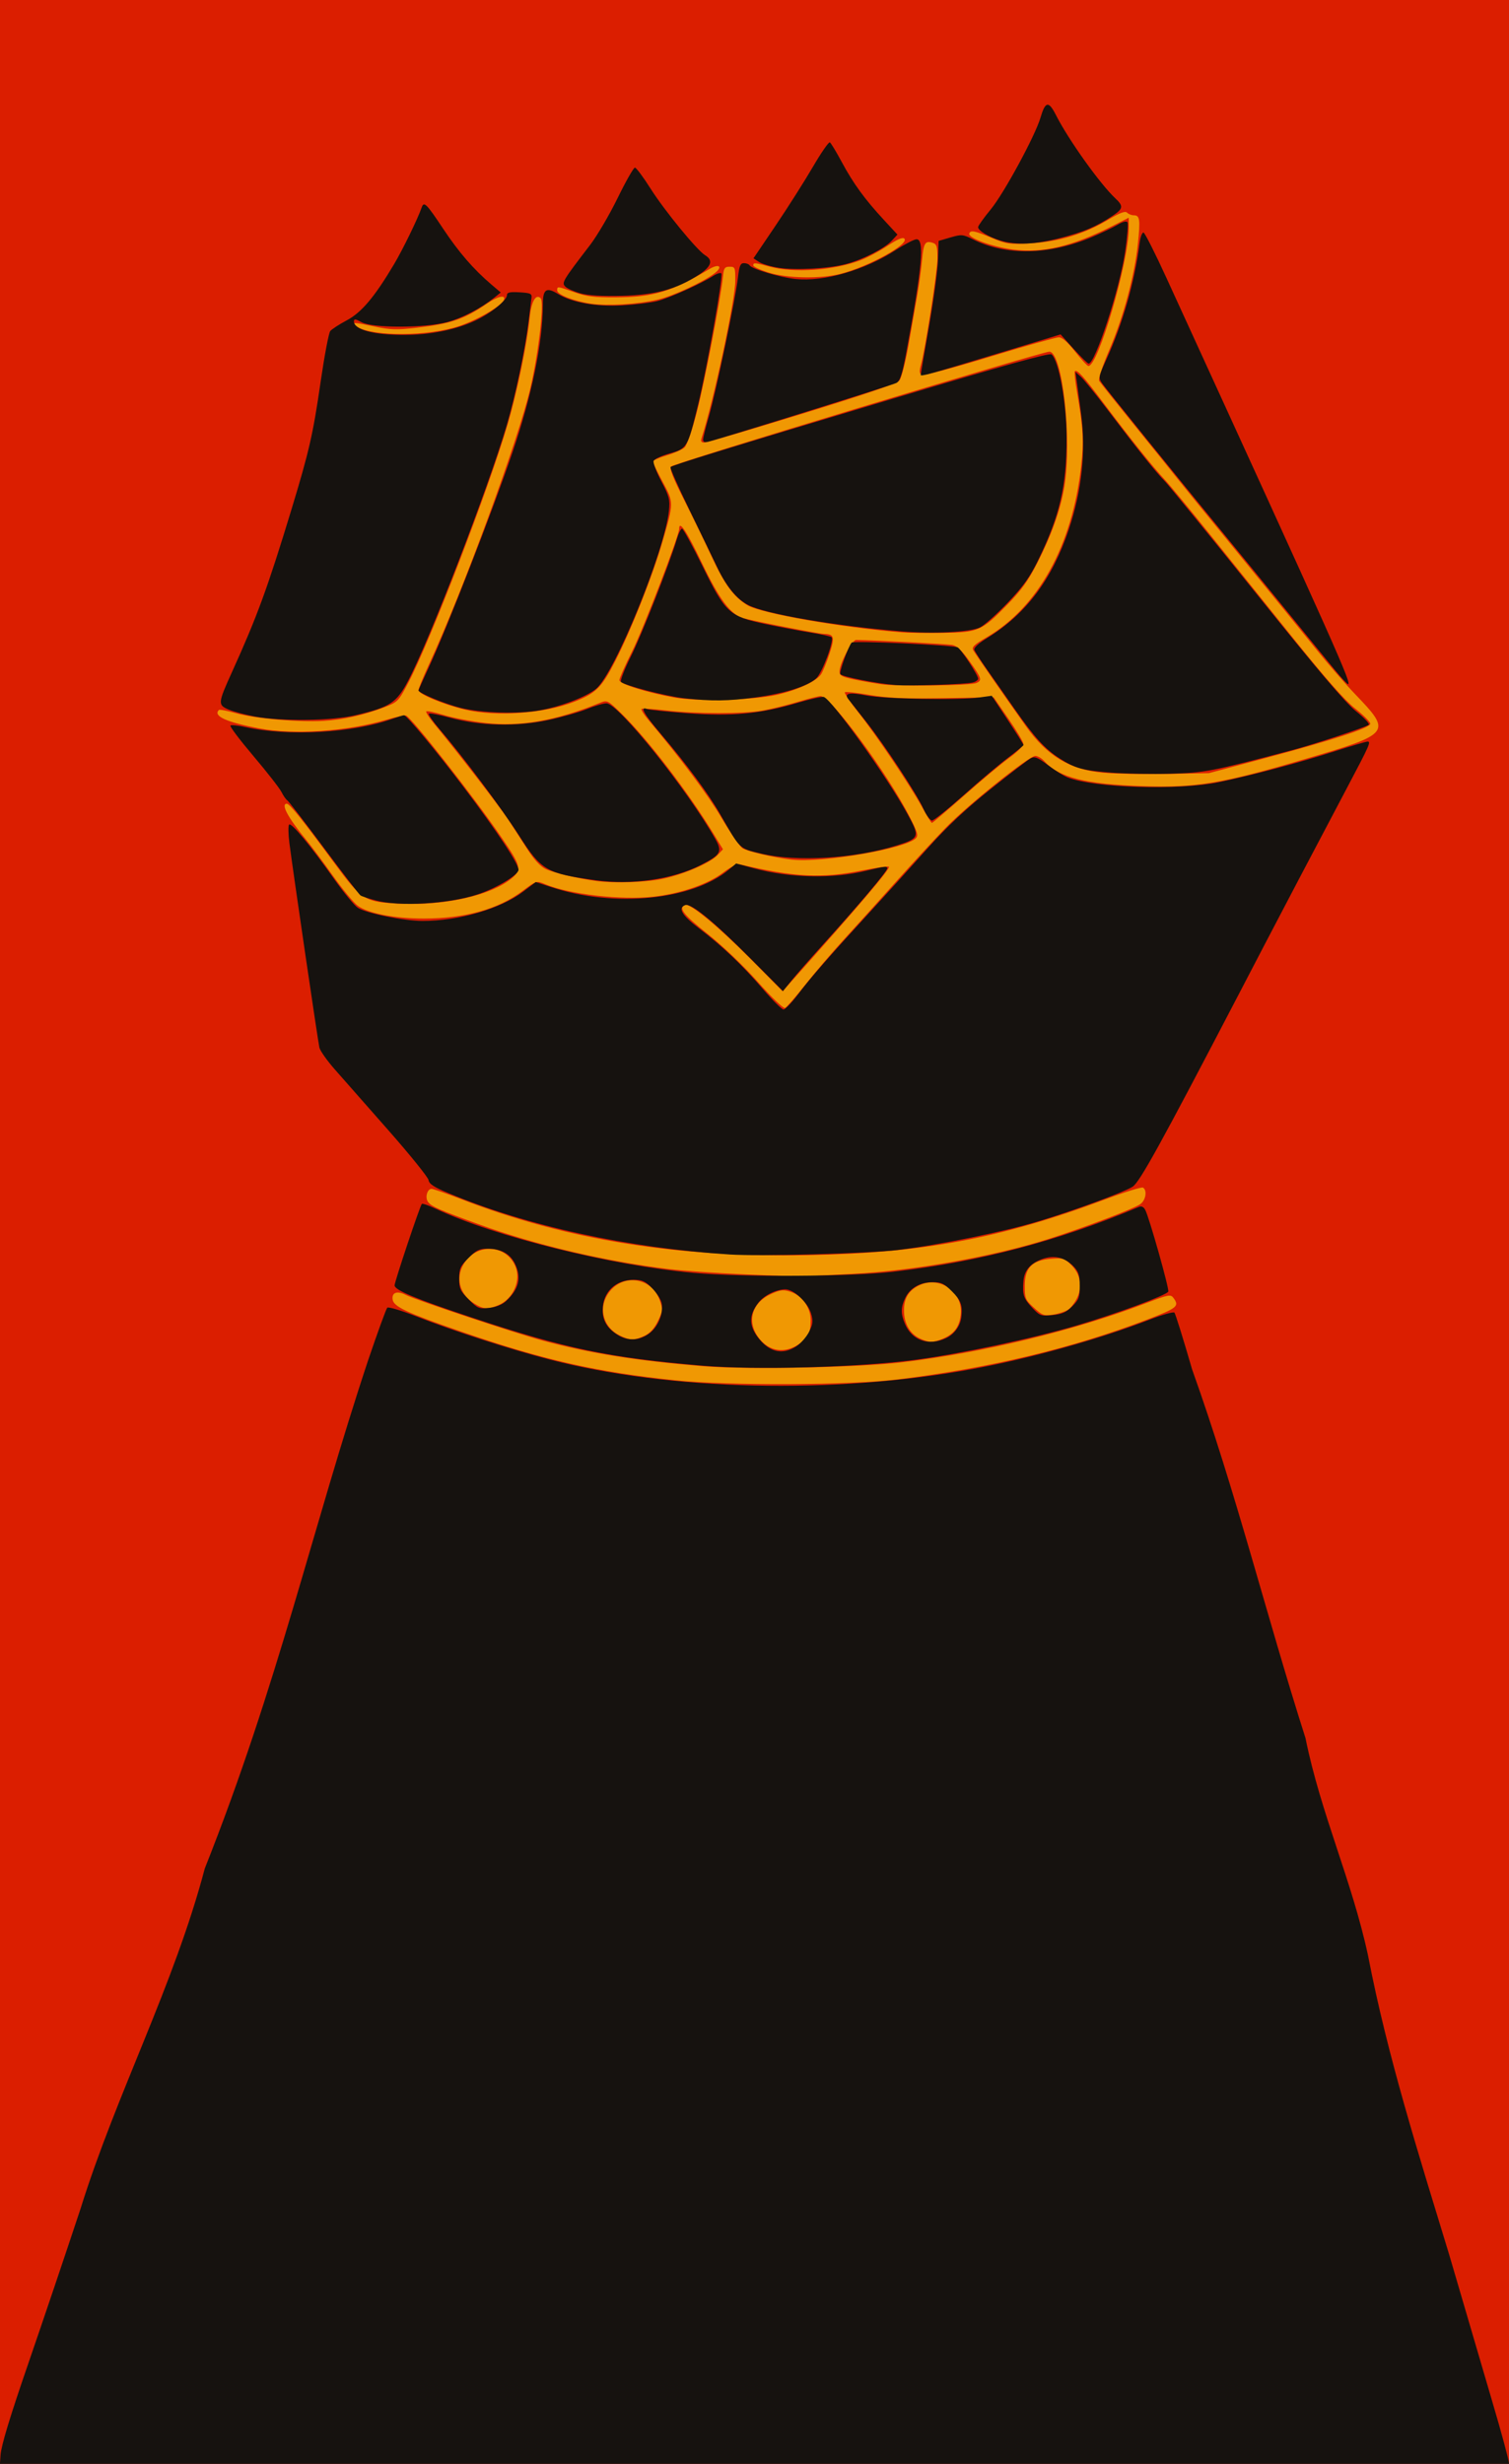 <?xml version="1.0" encoding="UTF-8"?>
<svg version="1.0" viewBox="0 0 631 1030" xmlns="http://www.w3.org/2000/svg">
<g transform="translate(-355.93 -43.791)">
<rect x="365.71" y="92.934" width="611.43" height="957.14" fill="#f09803" fill-rule="evenodd"/>
<g transform="translate(254.29 34.286)">
<rect x="100.2" y="5.132" width="634.11" height="59.484" fill="#db1e00" fill-rule="evenodd"/>
<path d="m101.64 541.51v-500l315.5-5e-3h315.5v1e3h-631v-499.99zm375.5 44.63c38.69-4.8 73.16-13.08 104.45-25.09 12.38-4.76 13.27-5.5 10.77-8.92-1.2-1.64-1.95-1.5-11.75 2.23-29.99 11.43-68.22 20.67-101.97 24.65-18.7 2.21-65.01 3.1-83.11 1.61-28.09-2.32-47-5.34-66.88-10.69-11.38-3.07-53.33-17.04-57.35-19.11-3.58-1.84-5.9-1.03-5.48 1.93 0.43 2.99 5.73 5.47 28.48 13.36 34.24 11.86 56.82 16.99 89.84 20.42 21.97 2.28 73.21 2.06 93-0.39zm-41.25-14.85c3.67-2.56 4.75-4.81 4.75-9.87 0-5.28-3.55-10.28-8.45-11.9-2.93-0.97-4.16-0.84-7.92 0.83-8.28 3.66-10.56 11.62-5.32 18.49 4.36 5.72 10.91 6.67 16.94 2.45zm60.03-2.15c4.69-1.98 6.89-4.95 7.47-10.07 1.08-9.61-9.1-16.54-17.74-12.07-4.16 2.15-6.01 5.33-6.01 10.32 0 5.34 2.38 9.62 6.45 11.63 3.81 1.88 5.76 1.92 9.83 0.19zm-124.72-1.23c2.25-1.07 4.08-3.09 5.56-6.15 2.05-4.23 2.11-4.87 0.8-8.63-3.52-10.09-16.39-11.46-21.96-2.33-3.75 6.16-1.45 13.74 5.16 17 4.25 2.09 6.23 2.11 10.44 0.11zm177.04-10.88c1.16-0.76 2.89-3.03 3.85-5.05 2.28-4.81 1.34-9.84-2.56-13.75-2.74-2.73-3.41-2.93-8.5-2.51-7.89 0.66-10.89 3.79-10.89 11.38 0 5.17 0.27 5.8 3.86 9.09 3.52 3.22 4.22 3.48 8 2.88 2.28-0.37 5.09-1.28 6.24-2.04zm-238.21-1.91c6.18-2.59 9.6-10.32 7.14-16.2-3.87-9.26-16.21-9.9-21.57-1.12-3.59 5.89-1.85 12.65 4.26 16.57 3.87 2.48 5.7 2.61 10.17 0.75zm148.45-13.11c24.77-1.21 58.86-7.29 81.69-14.59 15.01-4.8 34.96-12.36 38.22-14.49 2.34-1.53 3.08-5.79 1.21-6.95-0.57-0.35-7.65 1.84-15.75 4.87-43.46 16.29-76.29 22.46-124.21 23.35-54.94 1.03-101.07-6.39-144.72-23.26-6.31-2.44-12.07-4.43-12.81-4.43-1.92 0-2.86 3.82-1.38 5.6 1.53 1.84 4.82 3.28 20.91 9.13 23.96 8.72 52.92 15.55 79.63 18.79 13.12 1.59 51.81 3.39 60.87 2.84 2.75-0.17 10.1-0.55 16.34-0.86zm-20.1-120.84c3.98-5.04 11.34-13.66 16.36-19.16s14.76-16.3 21.64-24c6.89-7.7 16.17-17.78 20.64-22.38 9.27-9.57 34.89-30.12 37.55-30.12 0.97 0 2.62 0.94 3.67 2.1 6.31 6.97 17.15 9.74 41.4 10.55 22.07 0.75 33.04-1.08 67.5-11.27 36.42-10.76 36.64-11.05 20.99-27.38-3.95-4.13-11.17-12.45-16.03-18.5s-19.44-23.97-32.4-39.82-24.68-30.27-26.06-32.04c-1.37-1.77-9.05-11.3-17.05-21.18-8.01-9.88-14.9-18.53-15.32-19.23-0.44-0.74 1.34-6.18 4.26-13 5.89-13.73 10.51-30.89 11.91-44.18 1.09-10.32 0.84-12.055-1.7-12.055-0.94 0-2.19-0.496-2.8-1.103-0.8-0.803-3.02 0.039-8.18 3.108-9.8 5.82-20.49 9.05-32.16 9.7-8.77 0.5-10.06 0.32-16-2.16-7.51-3.13-9.1-3.45-9.64-1.93-0.65 1.85 9.68 5.63 18.4 6.73 12.42 1.57 24.81-1.38 41.46-9.87l6.82-3.47v4.33c0 14.07-12.75 57.67-16.87 57.67-0.46 0-2.95-2.7-5.55-6-3.11-3.97-5.43-6-6.83-6-1.17 0-14.15 3.66-28.85 8.14-14.7 4.47-27.41 7.87-28.24 7.55-1.21-0.46-1.34-1.26-0.62-3.89 1.96-7.09 6.96-39.33 6.96-44.85 0-4.93-0.3-5.92-1.99-6.45-3.15-1-3.81 0.07-4.46 7.26-0.33 3.7-1.24 10.34-2.01 14.74s-2.42 13.79-3.66 20.88c-1.25 7.09-2.97 13.71-3.82 14.73-1.03 1.23-14.88 5.95-40.68 13.87-21.52 6.61-39.91 12.02-40.87 12.02-1.21 0-1.57-0.54-1.17-1.75 5.01-15.37 14.08-57.58 14.13-65.75 0.03-5.68-0.1-6-2.36-6-2.06 0-2.45 0.55-2.79 4-0.88 8.84-7.61 43.82-10.87 56.48-2.01 7.81-4.2 14.15-5.21 15.07-0.95 0.87-4.32 2.37-7.49 3.32-3.16 0.95-5.75 2.12-5.75 2.6s1.85 4.3 4.11 8.48c4.71 8.73 4.71 8.53-0.26 25.55-4.1 14.04-12.84 36.08-19.48 49.13-5.76 11.31-8.06 13.6-17.23 17.22-12.46 4.91-32.6 6.36-45.64 3.29-8.97-2.11-19.5-6.5-19.5-8.13 0-0.7 1.96-5.48 4.34-10.64 14.24-30.75 37.65-94.59 42.53-115.97 3.46-15.15 5.78-35.66 4.21-37.23-2.01-2-3.93 1.39-4.6 8.14-1.08 10.83-5.19 30.76-9.1 44.19-7.85 26.92-32.49 91.04-41.68 108.46-4.06 7.7-4.39 8.04-9.94 10.17-8.58 3.28-17.39 5.25-25.53 5.72-10.45 0.6-28.62-0.99-36.45-3.19-3.7-1.03-6.96-1.65-7.25-1.36-2.52 2.52 3.01 5.06 16.83 7.7 14.53 2.78 36.72 1.27 53.29-3.62 3.94-1.17 7.6-1.95 8.14-1.75 2.41 0.9 28.04 33.61 39.99 51.05 8.15 11.9 8.51 13.38 4.15 17.02-8.38 6.99-27.61 11.39-46.29 10.57-15.26-0.66-16.27-1.29-28.14-17.4-13.06-17.73-18.39-24.37-19.55-24.37-2.66 0 0.44 5.8 8.02 15 2.04 2.47 7.02 9.15 11.06 14.84s8.76 11.41 10.47 12.72c4.26 3.25 15.49 5.44 27.82 5.42 17.15-0.03 30.97-3.88 41.1-11.46 5.9-4.42 5.9-4.42 9.49-2.91 10.07 4.24 31.75 6.74 45.29 5.24 11.25-1.25 22.7-5.17 28.98-9.92 3.44-2.61 6.03-3.87 7.32-3.56 22.87 5.36 34.18 5.92 51.11 2.51 5.77-1.16 10.76-1.85 11.09-1.53 0.72 0.73-12.68 16.48-41.31 48.53l-3.12 3.49-13.38-13.49c-13.41-13.51-25.21-23.28-27.28-22.59-3.18 1.06-0.94 3.99 9.21 12.06 6.37 5.07 15.14 13.44 21.07 20.12 5.82 6.55 10.69 11.21 11.39 10.9 0.67-0.3 4.48-4.67 8.46-9.71zm-87.24-43.35c-7.29-0.94-17.97-3.45-21.2-4.98-2.43-1.15-4.93-3.87-8.04-8.75-2.49-3.9-6.09-9.46-8.01-12.36-3.32-5.04-22.41-29.71-30.64-39.6-2.14-2.57-3.64-4.92-3.34-5.23 0.3-0.3 3.63 0.4 7.39 1.55s11.48 2.63 17.16 3.28c14.72 1.7 29.49-0.87 47.93-8.35 3.23-1.3 3.29-1.27 9.34 4.66 10.87 10.66 27.81 32.82 38.41 50.24l3.81 6.27-2.21 2.36c-3.21 3.4-14.38 8.21-23.3 10.03-7.05 1.43-19.81 1.84-27.3 0.88zm81.5-8.98c-7.29-0.83-18.49-3.43-20.51-4.75-1.15-0.76-5.12-6.5-8.82-12.77-5.7-9.64-17.13-24.94-30.73-41.1-1.76-2.09-2.95-4.03-2.65-4.33 0.29-0.3 4.82-0.03 10.06 0.6 12.51 1.49 32.51 1.52 40.65 0.05 3.58-0.64 10.13-2.26 14.55-3.6 4.43-1.34 8.73-2.43 9.55-2.43 4.27 0 28.01 32.22 37.46 50.82 3.15 6.22 3.51 7.53 2.33 8.66-4.53 4.36-39.32 10.3-51.89 8.85zm54.49-22.08c-5-9.11-19.05-29.98-26.62-39.53-3.39-4.27-5.9-8.02-5.59-8.33s4.98 0.19 10.39 1.13c7.71 1.32 14.37 1.61 30.83 1.33l20.99-0.35 6.21 9c3.42 4.95 6.22 9.67 6.23 10.5 0.01 0.82-2.61 3.4-5.81 5.73-3.21 2.32-11.71 9.41-18.88 15.75-7.18 6.33-13.28 11.52-13.55 11.52-0.28 0-2.17-3.04-4.2-6.75zm75.94-14.23c-14.06-1.25-23.61-6.99-32.54-19.59-9.1-12.83-20.91-29.85-21.89-31.57-0.77-1.33 0.25-2.33 5.57-5.44 21.53-12.59 35.71-38.19 39.49-71.28 1.21-10.59 0.9-16.3-1.66-31.03-0.8-4.62-1.23-8.62-0.95-8.9 0.93-0.92 3.55 2 12.32 13.69 10.8 14.39 20.36 26.35 25.27 31.6 2.06 2.2 10.6 12.55 18.98 23 8.39 10.45 24.05 29.97 34.81 43.38 13.41 16.72 21.54 25.94 25.87 29.34 3.47 2.73 6.3 5.57 6.3 6.32 0 1.73-15.58 6.81-45 14.66l-22.5 6-17.5 0.32c-9.62 0.17-21.58-0.05-26.57-0.5zm-179.43-31.44c-11.54-2.08-23-5.7-23-7.26 0-0.75 2.41-6.19 5.36-12.09 4.71-9.44 19.64-48.34 19.64-51.17 0-3.74 3.09 0.89 9.49 14.24 7.28 15.2 11.94 21.46 17.15 23.06 3.38 1.04 31.82 6.62 33.86 6.64 4.29 0.05 4.65 1.22 2.43 8.06-1.15 3.54-2.77 7.49-3.59 8.78-1.92 2.99-10.24 6.81-19 8.71-9.81 2.13-33.09 2.7-42.34 1.03zm86.71-5.53c-3.19-0.44-8.47-1.37-11.75-2.06-5.03-1.07-5.95-1.6-5.9-3.38 0.09-3.34 5.28-13.12 6.94-13.09 8.03 0.13 38.11 1.7 40.22 2.1 1.9 0.36 4.06 2.41 7.25 6.88 5.04 7.06 5.31 7.95 2.78 9.02-2.54 1.07-32.74 1.48-39.54 0.53zm8.79-21.69c-24.98-1.93-59.47-7.97-65-11.38-5.78-3.57-9.45-8.58-14.99-20.48-3.07-6.6-8.37-17.5-11.78-24.22-4.22-8.32-5.87-12.55-5.17-13.24 1.34-1.35 155.14-48.04 158.22-48.04 5.49 0 9.57 36.69 6.27 56.5-1.6 9.59-5.35 20.16-11.27 31.76-3.84 7.53-6.74 11.56-12.66 17.61-10.61 10.85-12 11.46-26.62 11.69-6.6 0.1-14.25 0.01-17-0.2zm-187.79-127.34c8.02-2.17 20.1-8.93 21.05-11.78 0.71-2.15-2.73-1.36-7.08 1.62-9.65 6.61-15.08 8.47-29.68 10.17-7.91 0.93-10.75 0.85-17-0.46-8.82-1.85-9.74-1.92-8.44-0.62 4.4 4.4 26.72 4.98 41.15 1.07zm85.29-11.75c6.56-1.55 19.4-7.53 23.99-11.17 3.42-2.71 1.62-4.01-2.3-1.66-15.85 9.47-23.38 11.76-39.19 11.87-8.9 0.06-12.18-0.35-17.22-2.12-7.35-2.6-7.28-2.59-7.28-0.78 0 1.76 7.03 4.52 14.15 5.56 6.97 1.01 19.67 0.24 27.85-1.7zm76.54-10.81c11.76-3.02 28.86-12.47 26.62-14.71-0.69-0.69-2.99 0.3-7.1 3.05-3.35 2.23-8.54 4.98-11.53 6.1-11.08 4.15-27.52 5.28-37.53 2.6-6.53-1.76-7-1.79-7-0.54 0 0.53 2.82 1.85 6.25 2.94 7.79 2.47 21.86 2.73 30.29 0.56z" fill="#db1e00"/>
<path d="m101.87 1035.8c0.28-4 3.97-16.1 11.61-38.29 6.16-17.88 15.96-46.9 21.78-64.5 15.06-48.33 39.09-93.46 52.01-142.41 30.71-77.26 44.98-142.26 68.35-212.59 3.92-11.55 7.5-21.38 7.96-21.84 0.45-0.45 5.94 1.18 12.19 3.64 15.41 6.05 39.52 13.85 55.87 18.07 50.25 12.97 118.37 14.54 175.97 4.06 24.49-4.46 53.16-12.44 74.95-20.86 5.18-2 9.76-3.29 10.17-2.86s3.75 11.14 7.41 23.79c18.41 51.42 30.7 101.72 47.4 154.09 6.38 31.58 19.41 59.49 26.16 90.91 8.19 42.48 21.34 83.64 33.92 125 6.11 20.9 14.24 48.59 18.07 61.59 3.82 12.9 6.95 24.5 6.95 25.7v2.2h-631.17l0.4-5.7zm293.77-455.37c-39.08-3.28-57.81-7.18-96.5-20.08-24.05-8.01-32.5-11.53-32.5-13.51 0-1.53 10.63-33.3 11.4-34.07 0.26-0.26 2.87 0.65 5.79 2.03 24.79 11.65 73.02 23.65 107.81 26.81 20.22 1.84 65.88 1.58 83.5-0.47 36.46-4.25 68.89-12.8 102.68-27.08 1.12-0.48 2.01-0.08 2.7 1.21 1.67 3.13 10.19 33.32 9.64 34.2-0.97 1.57-21.26 9.08-38.02 14.06-18.31 5.45-48.77 11.93-68.03 14.47-23.67 3.12-66.3 4.29-88.47 2.43zm39.1-8.19c1.87-1.24 4.25-3.99 5.28-6.1 1.6-3.25 1.71-4.41 0.74-7.64-1.36-4.55-7.19-9.99-10.68-9.99-3.85 0-8.87 2.46-11.29 5.54-4.21 5.35-4.05 10.04 0.52 15.47 4.59 5.45 9.93 6.39 15.43 2.72zm62.55-3.37c3.45-1.64 5.95-5.12 6.36-8.86 0.54-4.85-0.24-6.98-3.89-10.62-3.28-3.28-4.53-3.88-8.1-3.88-5.26 0-9.53 2.45-11.5 6.6-1.88 3.96-1.91 6.52-0.14 10.76 2.94 7.02 9.96 9.47 17.27 6zm-124.55-1.65c4-2.68 6.58-8.87 5.5-13.19-0.39-1.56-2.22-4.35-4.06-6.18-2.72-2.73-4.11-3.34-7.53-3.34-7.67 0-13.01 5.2-13.01 12.68 0 4.5 1.97 7.71 6.37 10.4 4.17 2.54 8.59 2.41 12.73-0.37zm177.25-11.6c2.76-2.76 3.15-3.83 3.15-8.55 0-4.33-0.48-5.91-2.39-7.96-3.83-4.07-8.43-5.14-13.61-3.16-4.81 1.84-7.2 4.73-7.56 9.14-0.46 5.61 0.09 7.3 3.55 10.97 3.32 3.52 3.74 3.68 8.59 3.21 4.03-0.39 5.78-1.16 8.27-3.65zm-236.69-2.25c5.34-4.99 6.47-9.69 3.71-15.51-1.99-4.19-5.88-6.35-11.44-6.35-3.5 0-4.78 0.61-8.04 3.88-3.42 3.41-3.89 4.45-3.89 8.62 0 4.19 0.46 5.19 4.01 8.74 3.76 3.76 4.3 3.98 8.57 3.5 2.87-0.32 5.48-1.38 7.08-2.88zm93.34-19.45c-42.83-2.77-84.61-11.88-117.5-25.63-6.04-2.53-8.07-3.86-8.3-5.46-0.17-1.16-7.78-10.6-16.92-20.97s-19.21-21.81-22.38-25.41c-3.17-3.61-6.02-7.66-6.34-9-0.59-2.47-10.87-72.54-12.54-85.44-0.49-3.85-0.55-7.36-0.11-7.8 0.92-0.94 8.81 8.61 18.95 22.95 3.96 5.58 8.36 10.91 9.79 11.85 3.43 2.25 19.27 5.47 26.97 5.48 15.1 0.03 32.75-5.09 42.15-12.25l5.27-4 6.67 2.18c26.23 8.62 58.93 5.36 74.06-7.37l3.07-2.58 7.33 2c14.85 4.06 32.92 4.48 46.83 1.09 8.07-1.97 9-2.07 9-1.01 0 1.18-11.94 15.32-26.99 31.98-5.23 5.78-11.11 12.49-13.06 14.91l-3.56 4.39-13.94-14.01c-15.2-15.26-24.54-22.88-26.94-21.96-3.17 1.22-1.37 4.27 5.71 9.66 9.85 7.49 18.2 15.42 26.85 25.5 4.01 4.67 7.86 8.49 8.55 8.49 0.7 0 3.4-2.82 6.01-6.25 5.45-7.19 12.76-15.56 30.37-34.76 6.88-7.5 17.68-19.42 24-26.5 8.13-9.09 15.82-16.31 26.23-24.63 8.1-6.47 15.63-12.26 16.75-12.85 1.69-0.91 2.86-0.45 7.27 2.88 2.89 2.18 6.6 4.49 8.25 5.13 11.22 4.35 46.17 5.43 63.14 1.95 13.42-2.75 33.28-8.04 48.5-12.92 6.95-2.23 13.12-4.05 13.72-4.05 1.51 0 0.89 1.39-8.68 19.5-14.79 28-26.66 50.57-34.44 65.5-4.15 7.97-9.08 17.42-10.94 21-32.55 62.44-41.32 78.35-44.23 80.11-4 2.43-24.22 9.86-39.22 14.41-14.47 4.39-41.34 9.87-58.85 12-12.28 1.5-57.73 2.72-70.5 1.89zm-147.85-147.99c-2.95-0.79-5.81-1.72-6.36-2.06-0.56-0.34-7.44-9.29-15.31-19.88s-14.76-19.54-15.33-19.89c-0.56-0.35-1.67-1.94-2.46-3.53-0.8-1.59-6.07-8.34-11.71-15-5.65-6.66-9.98-12.39-9.63-12.75 0.35-0.35 3.16-0.07 6.25 0.62 17.81 3.99 44.79 2.5 61.28-3.38 2.41-0.85 4.7-1.55 5.09-1.55 1.09 0 13.3 14.71 24.83 29.92 14.01 18.48 23.42 32.71 23.01 34.82-0.44 2.29-9.53 7.68-17.21 10.19-12.05 3.95-32.57 5.15-42.45 2.49zm91.89-8.45c-20.61-2.87-22.66-4.07-32.01-18.71-7.34-11.47-23.52-33.1-33.33-44.55-2.73-3.18-4.69-6.05-4.37-6.37s4.32 0.44 8.88 1.69c12.51 3.44 27.74 3.81 40.92 0.99 5.71-1.22 13.04-3.3 16.3-4.62 3.25-1.32 6.93-2.4 8.16-2.4 4.92 0 33.74 35.93 45.52 56.72 3.02 5.35 2.32 6.62-6.02 10.88-11.7 5.98-28.98 8.48-44.05 6.37zm69.17-11.14c-9.24-2.24-8.49-1.51-17.21-16.71-4.78-8.33-13.79-20.5-24.64-33.29-7.25-8.54-8.96-11.67-5.72-10.42 0.89 0.34 8.56 1.13 17.03 1.76 18.45 1.35 30.34 0.23 45.58-4.3 5.52-1.64 10.59-2.77 11.26-2.51 3.5 1.34 26.27 33.17 34.85 48.73 5.37 9.72 5.17 10.34-4.23 13.3-17.46 5.52-42.19 7.01-56.92 3.44zm67.97-18.66c-2.89-6.4-16.24-26.66-24.15-36.67-3.48-4.4-6.75-8.55-7.26-9.21-1.94-2.49 0.32-2.97 7.45-1.58 7.83 1.51 38.54 2.06 47.39 0.84l5.1-0.7 6.65 10.07c3.65 5.55 6.64 10.28 6.64 10.52s-2.94 2.65-6.53 5.36c-3.59 2.7-11.89 9.7-18.45 15.56-6.56 5.85-12.54 10.64-13.29 10.64s-2.35-2.18-3.55-4.83zm78.82-15.15c-12.15-0.93-15.46-1.83-21.84-5.93-6.19-3.98-10.42-8.6-18.81-20.59-3.85-5.5-9.1-13.02-11.68-16.7s-4.93-7.31-5.22-8.08c-0.35-0.9 1.56-2.68 5.47-5.09 16.16-9.98 27.1-24.56 34.04-45.4 5.43-16.27 7.17-32.78 5.11-48.23-0.48-3.58-1.21-8.98-1.61-12l-0.75-5.5 2.23 1.97c1.22 1.09 6.32 7.39 11.34 14 12.16 16.05 20.51 26.48 23.65 29.53 1.41 1.38 18.64 22.53 38.29 47 25.79 32.14 37.41 45.84 41.84 49.35 3.37 2.67 5.75 5.21 5.29 5.64-0.98 0.92-23.03 8.22-31.85 10.55-34.07 8.99-36.68 9.5-51 9.89-7.7 0.22-18.72 0.03-24.5-0.41zm-358.5-23.49c-3.85-0.7-8.73-2.01-10.86-2.9-4.62-1.94-4.56-2.61 1.34-15.63 10.61-23.42 14.88-35.09 24.89-68 7.4-24.36 9.03-31.47 12.2-53.37 1.59-10.93 3.4-20.5 4.04-21.26 0.64-0.77 3.74-2.78 6.9-4.46 6.16-3.28 11.59-9.72 19.74-23.41 3.7-6.23 9.85-18.84 11.6-23.818 0.93-2.638 1.93-1.638 9.08 9.118 6.45 9.69 12.58 16.77 20.02 23.11l3.94 3.36-2.7 2.16c-5.68 4.53-13.44 8.56-19.69 10.23-9.35 2.5-31.22 2.53-35.75 0.06-2.61-1.43-3.25-1.5-3.25-0.37 0 3.47 8.06 5.65 20.88 5.65 10.93 0 21.59-2.12 29.67-5.89 6.7-3.12 13.45-8.53 13.45-10.77 0-1.12 1.2-1.38 5.25-1.15 4.59 0.27 5.22 0.56 5 2.31-0.14 1.1-0.7 5.62-1.24 10.05-1.43 11.72-5.52 31.06-9.15 43.3-7.91 26.68-32.21 89.64-41.15 106.65-4.9 9.31-7.49 11.02-21.83 14.44-10.12 2.41-30.86 2.7-42.38 0.59zm86.27-3.58c-6.63-1.63-17.77-6.24-17.77-7.35 0-0.19 1.96-4.57 4.35-9.73 7.56-16.32 26.85-65.88 34.98-89.87 8.13-23.97 12.64-45.99 12.66-61.79 0.01-6.33 1.47-7.33 6.31-4.34 5.8 3.58 16.03 5.41 26.81 4.78 5.28-0.3 11.81-1.08 14.5-1.73 4.96-1.2 18.65-7.33 23.6-10.57 1.49-0.97 3.03-1.45 3.41-1.07 0.89 0.89-5.91 39.28-9.73 54.96-4.35 17.9-4.58 18.28-11.9 20.34-3.39 0.95-6.41 2.34-6.69 3.09-0.29 0.75 1.16 4.56 3.21 8.48 3.32 6.31 3.68 7.7 3.21 12.28-1.74 16.88-22.69 68.1-30.47 74.52-4.11 3.38-14.89 7.49-23.68 9.01-9.19 1.6-24.05 1.14-32.8-1.01zm93.23-4.07c-7.62-0.87-24.82-5.33-26.32-6.81-0.45-0.45 1.42-5.28 4.15-10.74 4.53-9.01 16.13-38.64 19.23-49.08 0.69-2.34 1.65-4.25 2.13-4.25s4.35 7.06 8.59 15.71c9.64 19.62 11.1 20.94 26.53 24.2 5.81 1.22 14.21 2.81 18.66 3.52 4.46 0.72 8.4 1.59 8.76 1.95 1.2 1.21-3.88 14.85-6.41 17.19-3.53 3.27-13.18 6.31-25.32 7.96-11.53 1.57-18.62 1.65-30 0.35zm88.5-5.5c-7.48-0.56-22.46-3.51-23.1-4.55-0.54-0.87 3.23-11.41 4.73-13.21 0.69-0.83 41.79 1.01 44.27 1.98 1.33 0.52 8.6 11.61 8.6 13.12 0 0.58-1.01 1.3-2.25 1.6-3.15 0.75-26.21 1.51-32.25 1.06zm183.79-6.18c-2.63-3.18-11.31-13.82-19.29-23.63-7.97-9.82-20.27-24.87-27.32-33.46-19.51-23.75-49.07-60.32-50.88-62.95-1.52-2.21-1.42-2.74 1.76-9.72 6.9-15.15 11.82-32.31 13.96-48.75 0.35-2.69 1.09-4.66 1.68-4.46 0.57 0.19 4.85 8.65 9.5 18.81 71.96 157.16 77.68 169.96 75.95 169.96-0.32 0-2.73-2.61-5.36-5.8zm-181.29-16.26c-28.12-2.33-56.74-7.24-64.09-10.99-4.81-2.46-9.23-7.85-13.07-15.95-1.7-3.58-6.89-14.31-11.54-23.84-4.65-9.54-8.21-17.58-7.91-17.89 0.81-0.81 21.67-7.23 93.59-28.8 45.4-13.62 64.84-19.04 65.7-18.33 3.12 2.59 6.32 20.33 6.32 35.03 0 20.09-2.82 32.27-11.73 50.66-3.6 7.41-6.26 11.15-12.91 18.14-4.61 4.84-9.83 9.49-11.62 10.32-4.24 1.98-19.49 2.75-32.74 1.65zm-83-80.13c0-0.77 1.11-5.22 2.46-9.88 2.96-10.21 11.14-49.28 12.11-57.82 0.56-4.98 1.03-6.11 2.5-6.11 1 0 2.07 0.41 2.38 0.92 0.96 1.54 12.67 5.02 19.16 5.7 11.98 1.24 28.93-3.65 42.02-12.13 3.78-2.45 7.66-4.46 8.62-4.47 3.44-0.05 2.35 11.93-4.36 47.75-1.64 8.76-2.54 11.51-4.04 12.31-1.64 0.88-72.07 22.88-78.6 24.55-1.53 0.4-2.25 0.14-2.25-0.82zm91-27.12c0-0.29 1.57-9.46 3.48-20.36 1.91-10.91 3.6-23.39 3.75-27.73l0.27-7.9 4.94-1.44c4.64-1.35 5.19-1.3 9.34 0.76 14.02 7.01 32.05 6.64 50.04-1.02 3.88-1.65 8.62-3.92 10.53-5.05 2.24-1.32 3.71-1.68 4.12-1 0.36 0.57-0.09 6.11-0.99 12.3-2.23 15.31-12.47 46.73-15.25 46.75-0.4 0.01-3.2-2.74-6.23-6.1l-5.5-6.11-26.5 8.05c-28.76 8.75-32 9.64-32 8.85zm-142.33-34.07c-2.65-0.75-5.49-2.01-6.29-2.82-1.6-1.6-1.13-2.4 10.4-17.43 2.9-3.78 8.08-12.604 11.5-19.605 3.42-7.002 6.67-12.717 7.22-12.701s3.47 3.929 6.49 8.696c5.86 9.269 19.5 25.92 22.93 27.99 3.46 2.09 2.52 4.76-2.9 8.24-9.3 5.96-17.99 8.31-32.02 8.67-8.37 0.21-14.09-0.13-17.33-1.04zm82.93-10.68c-3.24-0.5-6.94-1.59-8.21-2.43l-2.32-1.52 9.29-13.75c5.11-7.558 12.11-18.583 15.56-24.497 3.45-5.913 6.64-10.522 7.09-10.242 0.46 0.281 2.7 3.994 4.99 8.252 4.83 8.983 9.61 15.543 17.59 24.157l5.69 6.16-2.39 2.56c-3.03 3.26-12.31 7.98-19.18 9.77-7.25 1.89-20.97 2.64-28.11 1.54zm92.63-11.41c-4.95-1.55-9.23-4.14-9.23-5.58 0-0.56 2.39-3.9 5.3-7.435 5.48-6.634 18.57-30.758 20.77-38.282 2.05-6.948 3.42-7.182 6.5-1.107 5.21 10.29 18.46 28.846 24.83 34.793 3.47 3.235 3.29 4.354-1.17 7.307-6.84 4.524-11.97 6.714-21.77 9.254-10.63 2.76-18.67 3.1-25.23 1.05z" fill="#16120f"/>
</g>
</g>
</svg>
